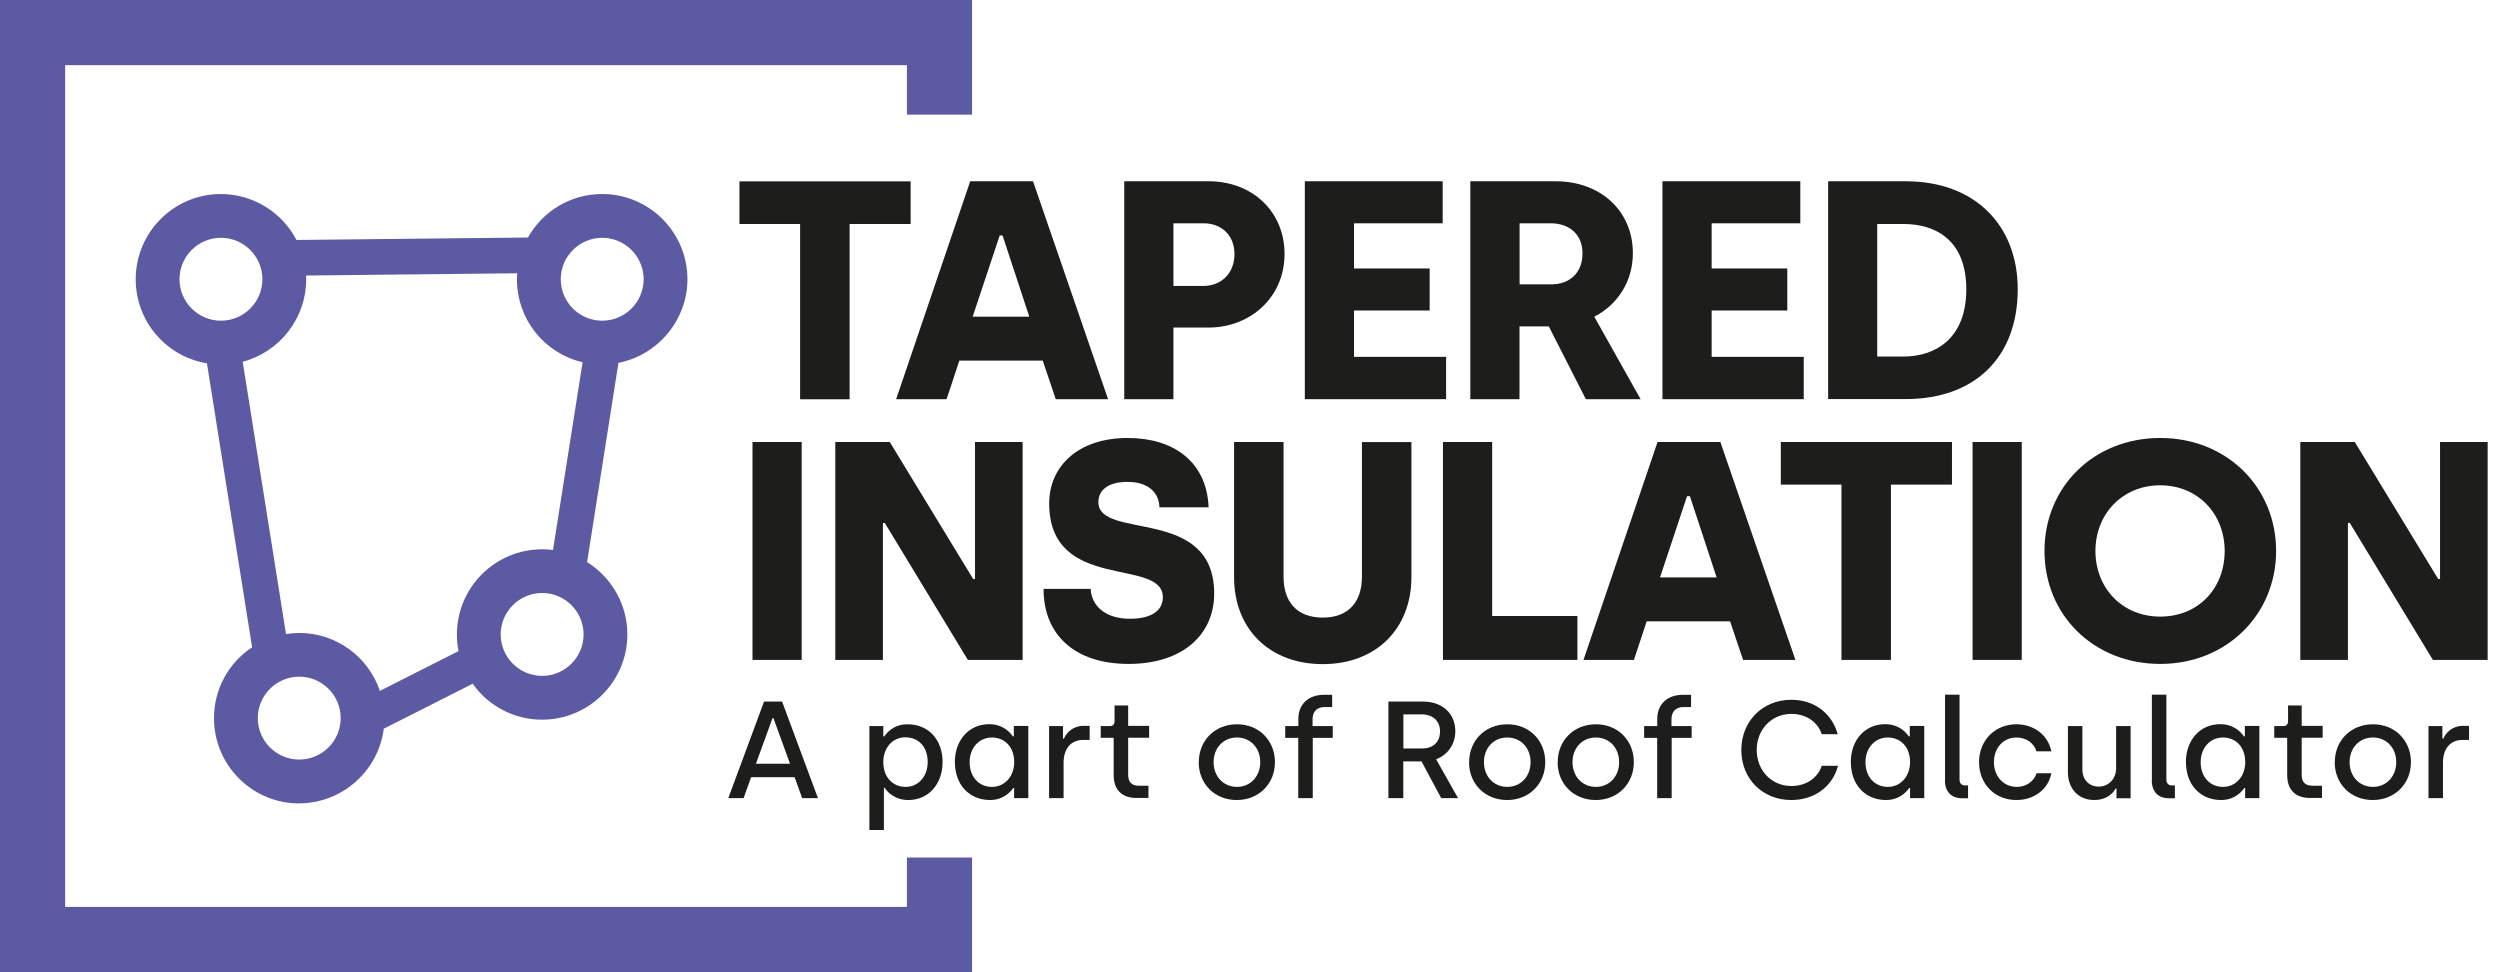 <?xml version="1.0" encoding="UTF-8"?>
<svg id="Layer_1" data-name="Layer 1" xmlns="http://www.w3.org/2000/svg" viewBox="0 0 255.15 99.21">
  <defs>
    <style>
      .cls-1 {
        fill: #1d1d1b;
      }

      .cls-1, .cls-2 {
        stroke-width: 0px;
      }

      .cls-2 {
        fill: #5d5aa4;
      }
    </style>
  </defs>
  <polygon class="cls-2" points="92.56 87.52 92.56 92.56 6.65 92.56 6.65 6.65 92.56 6.65 92.56 11.7 99.21 11.7 99.21 0 0 0 0 99.21 99.21 99.21 99.21 87.52 92.56 87.52"/>
  <path class="cls-2" d="M30.54,82c-4.8,0-8.7-3.9-8.7-8.7,0-2.94,1.45-5.62,3.89-7.24l-4.61-28.98c-4.18-.69-7.27-4.3-7.27-8.58,0-4.8,3.9-8.7,8.7-8.7,3.23,0,6.22,1.83,7.71,4.69l23.62-.25c1.55-2.75,4.42-4.44,7.58-4.44,4.8,0,8.7,3.9,8.7,8.7,0,4.15-3,7.74-7.04,8.53l-3.2,20.34c2.55,1.59,4.11,4.38,4.11,7.38,0,4.8-3.9,8.7-8.7,8.7-2.84,0-5.45-1.36-7.09-3.67l-9.07,4.59c-.54,4.3-4.26,7.62-8.63,7.62ZM30.54,69.06c-2.33,0-4.23,1.9-4.23,4.23s1.9,4.23,4.23,4.23,4.23-1.9,4.23-4.23-1.9-4.23-4.23-4.23ZM30.54,64.6c3.75,0,7.04,2.4,8.23,5.91l8.03-4.06c-.12-.57-.17-1.14-.17-1.69,0-4.8,3.9-8.7,8.7-8.7.37,0,.74.02,1.11.07l3.02-19.16c-3.92-.92-6.7-4.39-6.7-8.46,0-.2,0-.4.03-.62l-21.55.23c0,.13.01.26.01.39,0,3.96-2.69,7.41-6.48,8.41l4.42,27.79c.45-.07.91-.11,1.35-.11ZM55.33,60.52c-2.33,0-4.23,1.9-4.23,4.23s1.9,4.23,4.23,4.23,4.23-1.9,4.23-4.23-1.9-4.23-4.23-4.23ZM61.46,24.27c-2.33,0-4.23,1.9-4.23,4.23s1.9,4.23,4.23,4.23,4.23-1.9,4.23-4.23-1.9-4.23-4.23-4.23ZM22.55,24.27c-2.33,0-4.23,1.9-4.23,4.23s1.9,4.23,4.23,4.23,4.23-1.9,4.23-4.23-1.9-4.23-4.23-4.23Z"/>
  <g>
    <path class="cls-1" d="M77.98,71.6h1.84l3.66,9.86h-1.61l-.77-2.14h-4.44l-.77,2.14h-1.56l3.65-9.86ZM80.63,77.95l-1.69-4.65h-.1l-1.69,4.65h3.48Z"/>
    <path class="cls-1" d="M88.71,74.1h1.44v1.06h.1c.2-.3.9-1.24,2.37-1.24,2.13,0,3.58,1.56,3.58,3.84s-1.45,3.89-3.49,3.89c-1.42,0-2.18-.86-2.42-1.25h-.08v4.31h-1.48v-10.6ZM94.68,77.77c0-1.54-.92-2.52-2.28-2.52s-2.25,1.13-2.25,2.52c0,1.59.99,2.54,2.28,2.54s2.25-1.06,2.25-2.54Z"/>
    <path class="cls-1" d="M97.45,77.8c0-2.28,1.45-3.89,3.51-3.89,1.41,0,2.17.87,2.41,1.25h.1v-1.07h1.48v7.37h-1.45v-1.04h-.08c-.2.28-.92,1.23-2.38,1.23-2.11,0-3.58-1.56-3.58-3.84ZM103.51,77.79c0-1.59-.99-2.52-2.28-2.52s-2.27,1.04-2.27,2.52.93,2.52,2.28,2.52,2.27-1.13,2.27-2.52Z"/>
    <path class="cls-1" d="M107.07,74.1h1.42v1.28h.1c.23-.59.93-1.3,1.97-1.3h.65v1.44h-.69c-1.25,0-1.97.94-1.97,2.31v3.63h-1.48v-7.37Z"/>
    <path class="cls-1" d="M113.66,79.12v-3.82h-1.32v-1.2h.97c.25,0,.44-.18.44-.48v-1.62h1.39v2.08h2.14v1.21h-2.14v3.77c0,.7.3,1.13,1.07,1.13h1v1.25h-1.23c-1.45,0-2.32-.8-2.32-2.34Z"/>
    <path class="cls-1" d="M122.35,77.79c0-2.21,1.63-3.87,3.9-3.87s3.87,1.68,3.87,3.87-1.63,3.86-3.89,3.86-3.89-1.65-3.89-3.86ZM128.62,77.79c0-1.46-.99-2.52-2.38-2.52s-2.38,1.07-2.38,2.52,1,2.52,2.38,2.52,2.38-1.07,2.38-2.52Z"/>
    <path class="cls-1" d="M132.49,75.31h-1.32v-1.21h1.34v-.73c0-1.54,1.07-2.46,2.62-2.46h.83v1.25h-.75c-.89,0-1.25.55-1.25,1.25v.69h2.06v1.21h-2.04v6.15h-1.48v-6.15Z"/>
    <path class="cls-1" d="M141.7,71.6h3.52c2.01,0,3.31,1.24,3.31,3.03,0,1.41-.87,2.46-1.96,2.86l2.24,3.97h-1.72l-2.01-3.75h-1.86v3.75h-1.52v-9.86ZM145.15,76.39c1.04,0,1.82-.59,1.82-1.76,0-.96-.65-1.72-1.87-1.72h-1.87v3.48h1.93Z"/>
    <path class="cls-1" d="M149.94,77.79c0-2.21,1.63-3.87,3.9-3.87s3.87,1.68,3.87,3.87-1.63,3.86-3.89,3.86-3.89-1.65-3.89-3.86ZM156.21,77.79c0-1.46-.99-2.52-2.38-2.52s-2.38,1.07-2.38,2.52,1,2.52,2.38,2.52,2.38-1.07,2.38-2.52Z"/>
    <path class="cls-1" d="M158.98,77.79c0-2.21,1.63-3.87,3.9-3.87s3.87,1.68,3.87,3.87-1.63,3.86-3.89,3.86-3.89-1.65-3.89-3.86ZM165.25,77.79c0-1.46-.99-2.52-2.38-2.52s-2.38,1.07-2.38,2.52,1,2.52,2.38,2.52,2.38-1.07,2.38-2.52Z"/>
    <path class="cls-1" d="M169.12,75.31h-1.32v-1.21h1.34v-.73c0-1.54,1.07-2.46,2.62-2.46h.83v1.25h-.75c-.89,0-1.25.55-1.25,1.25v.69h2.06v1.21h-2.04v6.15h-1.48v-6.15Z"/>
    <path class="cls-1" d="M177.72,76.53c0-2.9,2.15-5.11,5.11-5.11,2.41,0,4.15,1.45,4.73,3.51h-1.63c-.44-1.31-1.66-2.07-3.1-2.07-2.01,0-3.54,1.58-3.54,3.68s1.52,3.68,3.54,3.68c1.44,0,2.65-.75,3.1-2.06h1.66c-.55,2.08-2.37,3.49-4.76,3.49-2.97,0-5.11-2.18-5.11-5.11Z"/>
    <path class="cls-1" d="M188.89,77.8c0-2.28,1.45-3.89,3.51-3.89,1.41,0,2.17.87,2.41,1.25h.1v-1.07h1.48v7.37h-1.45v-1.04h-.08c-.2.28-.92,1.23-2.38,1.23-2.11,0-3.58-1.56-3.58-3.84ZM194.94,77.79c0-1.59-.99-2.52-2.28-2.52s-2.27,1.04-2.27,2.52.93,2.52,2.28,2.52,2.27-1.13,2.27-2.52Z"/>
    <path class="cls-1" d="M198.51,79.63v-8.73h1.48v8.65c0,.39.2.61.56.61h.31v1.31h-.61c-1.11,0-1.75-.68-1.75-1.83Z"/>
    <path class="cls-1" d="M201.98,77.79c0-2.18,1.58-3.87,3.82-3.87,1.75,0,3.22,1.07,3.56,2.76h-1.52c-.25-.85-1.06-1.41-2.03-1.41-1.39,0-2.31,1.1-2.31,2.52s.96,2.52,2.34,2.52c.94,0,1.76-.56,2.01-1.39h1.51c-.32,1.69-1.82,2.73-3.55,2.73-2.28,0-3.83-1.69-3.83-3.86Z"/>
    <path class="cls-1" d="M211.05,78.83v-4.73h1.48v4.46c0,1.04.72,1.72,1.65,1.72,1.03,0,1.79-.79,1.79-1.86v-4.32h1.48v7.37h-1.44v-.99h-.1c-.3.61-1.06,1.17-2.16,1.17-1.68,0-2.7-1.23-2.7-2.82Z"/>
    <path class="cls-1" d="M219.62,79.63v-8.73h1.48v8.65c0,.39.2.61.56.61h.31v1.31h-.61c-1.11,0-1.75-.68-1.75-1.83Z"/>
    <path class="cls-1" d="M223.09,77.8c0-2.28,1.45-3.89,3.51-3.89,1.41,0,2.17.87,2.41,1.25h.1v-1.07h1.48v7.37h-1.45v-1.04h-.08c-.2.28-.92,1.23-2.38,1.23-2.11,0-3.58-1.56-3.58-3.84ZM229.15,77.79c0-1.59-.99-2.52-2.28-2.52s-2.27,1.04-2.27,2.52.93,2.52,2.28,2.52,2.27-1.13,2.27-2.52Z"/>
    <path class="cls-1" d="M233.43,79.12v-3.82h-1.32v-1.2h.97c.25,0,.44-.18.44-.48v-1.62h1.39v2.08h2.14v1.21h-2.14v3.77c0,.7.3,1.13,1.07,1.13h1v1.25h-1.23c-1.45,0-2.32-.8-2.32-2.34Z"/>
    <path class="cls-1" d="M238.29,77.79c0-2.21,1.63-3.87,3.9-3.87s3.87,1.68,3.87,3.87-1.63,3.86-3.89,3.86-3.89-1.65-3.89-3.86ZM244.56,77.79c0-1.46-.99-2.52-2.38-2.52s-2.38,1.07-2.38,2.52,1,2.52,2.38,2.52,2.38-1.07,2.38-2.52Z"/>
    <path class="cls-1" d="M247.85,74.1h1.42v1.28h.1c.23-.59.93-1.3,1.97-1.3h.65v1.44h-.69c-1.25,0-1.97.94-1.97,2.31v3.63h-1.48v-7.37Z"/>
  </g>
  <g>
    <path class="cls-1" d="M81.66,22.86h-6.19v-4.35h17.47v4.35h-6.23v17.89h-5.05v-17.89Z"/>
    <path class="cls-1" d="M99.01,18.5h6.42l7.66,22.24h-5.34l-1.33-3.94h-8.51l-1.3,3.94h-5.15l7.56-22.24ZM105.05,32.32l-2.73-8.29h-.29l-2.76,8.29h5.78Z"/>
    <path class="cls-1" d="M114.74,18.5h8.61c4.42,0,7.75,3.05,7.75,7.43s-3.46,7.5-7.75,7.5h-3.59v7.31h-5.02v-22.24ZM122.84,29.18c1.81,0,3.15-1.3,3.15-3.24s-1.33-3.15-3.15-3.15h-3.08v6.39h3.08Z"/>
    <path class="cls-1" d="M133.17,18.5h14.07v4.29h-9.05v4.61h7.72v4.29h-7.72v4.73h9.4v4.32h-14.42v-22.24Z"/>
    <path class="cls-1" d="M150.07,18.5h8.7c4.54,0,7.88,2.99,7.88,7.34,0,2.99-1.68,5.34-3.94,6.48l4.73,8.42h-5.59l-3.78-7.43h-2.99v7.43h-5.02v-22.24ZM158.33,29.02c1.81,0,3.18-1.11,3.18-3.18,0-1.84-1.27-3.05-3.24-3.05h-3.18v6.23h3.24Z"/>
    <path class="cls-1" d="M169.67,18.5h14.07v4.29h-9.05v4.61h7.72v4.29h-7.72v4.73h9.4v4.32h-14.42v-22.24Z"/>
    <path class="cls-1" d="M186.58,18.5h7.91c7.12,0,11.44,4.54,11.44,11.02,0,6.89-4.32,11.21-11.44,11.21h-7.91v-22.24ZM194.26,36.39c3.24,0,6.42-1.81,6.42-6.86s-3.15-6.67-6.42-6.67h-2.67v13.53h2.67Z"/>
    <path class="cls-1" d="M76.8,45.11h5.02v22.24h-5.02v-22.24Z"/>
    <path class="cls-1" d="M85.25,45.11h5.56l8.51,13.98h.19v-13.98h4.86v22.24h-5.59l-8.48-13.98h-.19v13.98h-4.86v-22.24Z"/>
    <path class="cls-1" d="M106.51,60.1h4.8c.1,1.75,1.49,3.05,4.03,3.05,2.1,0,3.34-.79,3.34-2.19,0-4.13-11.6-.44-11.6-9.59,0-3.72,2.89-6.67,8.01-6.67,4.64,0,8.07,2.38,8.26,7.08h-5.02c-.03-1.52-1.18-2.6-3.24-2.6s-2.99.89-2.99,2.06c0,3.94,11.82.35,11.82,9.34,0,4.13-3.15,7.18-8.74,7.18s-8.7-3.08-8.67-7.66Z"/>
    <path class="cls-1" d="M125.95,58.9v-13.79h5.05v13.76c0,2.57,1.37,4.16,4,4.16s4-1.59,4-4.19v-13.72h5.05v13.76c0,5.31-3.62,8.9-9.05,8.9s-9.05-3.59-9.05-8.86Z"/>
    <path class="cls-1" d="M147.27,45.11h5.02v17.76h8.7v4.48h-13.72v-22.24Z"/>
    <path class="cls-1" d="M169.16,45.11h6.42l7.66,22.24h-5.34l-1.33-3.94h-8.51l-1.3,3.94h-5.15l7.56-22.24ZM175.2,58.93l-2.73-8.29h-.29l-2.76,8.29h5.78Z"/>
    <path class="cls-1" d="M187.94,49.46h-6.19v-4.35h17.47v4.35h-6.23v17.89h-5.05v-17.89Z"/>
    <path class="cls-1" d="M201.32,45.11h5.02v22.24h-5.02v-22.24Z"/>
    <path class="cls-1" d="M208.66,56.23c0-6.54,5.02-11.53,11.82-11.53s11.82,5.05,11.82,11.53-5.05,11.53-11.82,11.53-11.82-4.96-11.82-11.53ZM227.05,56.23c0-3.78-2.73-6.7-6.58-6.7s-6.61,2.92-6.61,6.7,2.73,6.7,6.61,6.7,6.58-2.86,6.58-6.7Z"/>
    <path class="cls-1" d="M234.77,45.11h5.56l8.51,13.98h.19v-13.98h4.86v22.24h-5.59l-8.48-13.98h-.19v13.98h-4.86v-22.24Z"/>
  </g>
</svg>